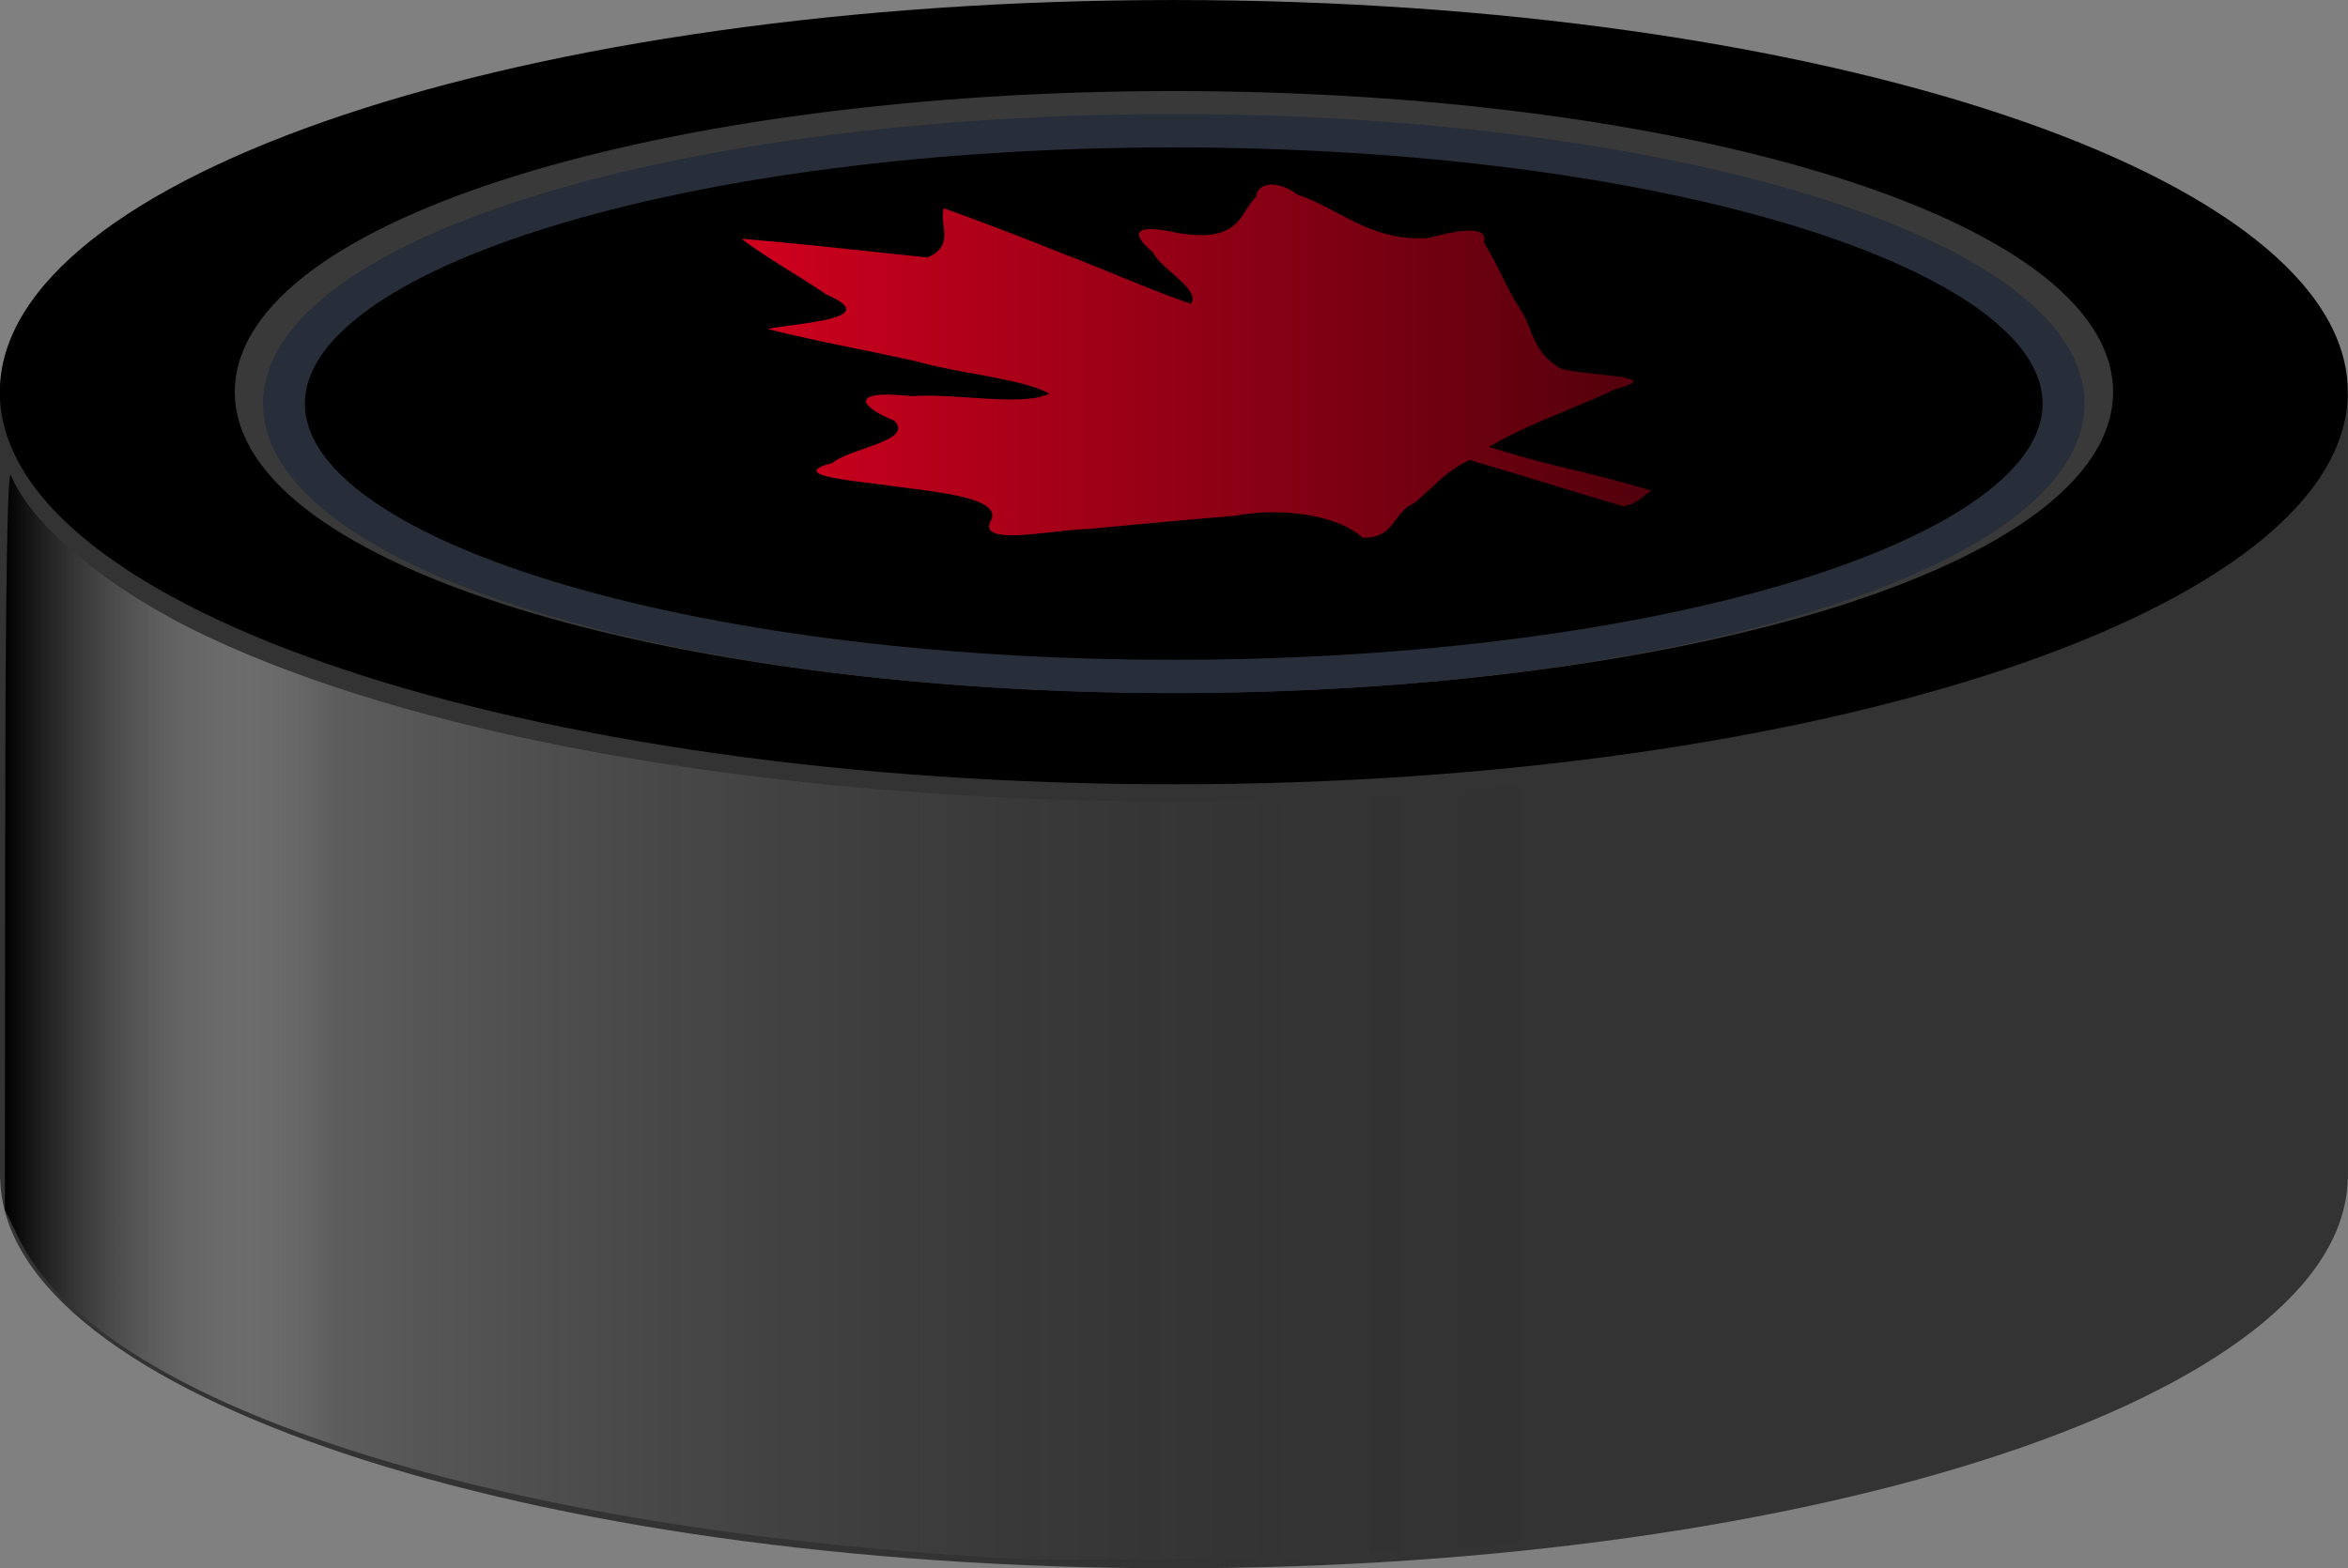 <svg xmlns="http://www.w3.org/2000/svg" viewBox="0 0 299.28 199.96"><rect x="0" y="0" width="299.28" height="199.96" fill="#808080" stroke="none"/><defs><linearGradient id="a" y2="224.05" gradientUnits="userSpaceOnUse" x2="355.41" y1="224.05" x1="239.42"><stop offset="0" stop-color="#d0001e"/><stop offset="1" stop-color="#d0001e" stop-opacity=".392"/></linearGradient><linearGradient id="b" y2="306.25" gradientUnits="userSpaceOnUse" x2="346.39" gradientTransform="matrix(1 0 0 .975 0 8.997)" y1="306.25" x1="145.51"><stop offset="0"/><stop offset=".211" stop-color="#fff" stop-opacity=".203"/><stop offset="1" stop-opacity="0"/></linearGradient></defs><path d="M0 50.33v100h.031c.596 27.444 67.321 49.625 149.59 49.625 82.273 0 149.03-22.181 149.62-49.625h.031v-100H-.008z" color="#000" fill="#333"/><path d="M299.256 50c0 27.613-66.993 49.999-149.64 49.999-82.64 0-149.639-22.386-149.639-50S66.971.002 149.617.002c82.64 0 149.64 22.385 149.64 49.999z" color="#000"/><path d="M363.65 236.16c0 23.431-49.296 42.426-110.11 42.426-60.81 0-110.11-18.995-110.11-42.426s49.296-42.426 110.11-42.426c60.81 0 110.11 18.995 110.11 42.426z" transform="matrix(1.063 0 0 .854 -119.88 -151.704)" color="#000" stroke="#393939" stroke-width="5"/><path d="M363.65 236.16c0 23.431-49.296 42.426-110.11 42.426-60.81 0-110.11-18.995-110.11-42.426s49.296-42.426 110.11-42.426c60.81 0 110.11 18.995 110.11 42.426z" transform="matrix(1.03 0 0 .82 -111.54 -142.191)" color="#000" stroke="#272d39" stroke-width="5.184"/><path d="M351.8 242.56c-9.732-2.85-9.863-3.057-19.605-5.891-3.24 1.504-4.797 3.715-7.162 5.553-2.568 1.09-2.446 4.534-6.488 4.326-3.31-2.942-10.438-3.877-16.205-2.776-6.278.51-12.533 1.09-18.696 1.681-4.455.062-14.497 2.366-12.417-1.151 1.403-3.07-8.413-3.678-13.92-4.507-4.075-.51-12.13-1.278-6.324-2.744 2.1-1.876 10.56-2.838 7.853-5.42-4.843-1.988-5.36-3.96 2.266-3.105 5.435-.42 14.174 1.355 17.504-.319-3.136-1.859-11.664-2.617-16.78-4.098-6.306-1.409-13.106-2.635-19.103-4.16 4.291-.833 14.809-1.24 7.48-4.397-3.458-2.381-7.687-4.688-10.786-7.097 7.893.65 15.798 1.577 23.696 2.378 3.568-1.555 1.433-4.195 2.057-6.275a445.675 445.675 0 0115.142 5.776c5.553 2.089 10.663 4.44 16.368 6.415 1.283-1.813-3.79-4.416-4.848-6.574-2.056-1.725-3.56-3.862 2.823-2.53 8.49 1.584 8.207-2.633 10.315-4.493.107-1.692 2.487-2.417 5.27-.33 5.416 1.793 9.24 5.973 16.635 5.546 2.458-.638 7.879-2.042 7.146.562 1.833 2.903 2.837 5.78 4.75 8.685 1.565 2.417 1.353 5.258 5.145 7.432 3.507.906 13.497.868 7.018 2.518-5.317 2.507-11.724 4.665-16.24 7.432 9.69 2.997 10.882 2.662 20.719 5.579-1.197.64-1.732 1.653-3.611 1.984z" fill="url(#a)" transform="translate(-144.88 -178.01)"/><path d="M272.26 376.64c-65.93-3.82-114.87-19.82-125.05-40.87l-1.706-3.53.039-47.665c.025-31.133.28-47.077.733-45.972 2.668 6.502 12.483 14.608 24.728 20.423 53.133 25.233 163.69 28.467 230.06 6.73 21.084-6.905 37.115-17.23 41.486-26.715 1.273-2.763 1.303-1.597 1.166 45.535l-.14 48.37-1.926 3.554c-9.92 18.318-49.199 32.822-104.2 38.477-13.645 1.403-52.537 2.394-65.195 1.662z" color="#000" fill="url(#b)" transform="translate(-144.88 -178.01)"/></svg>